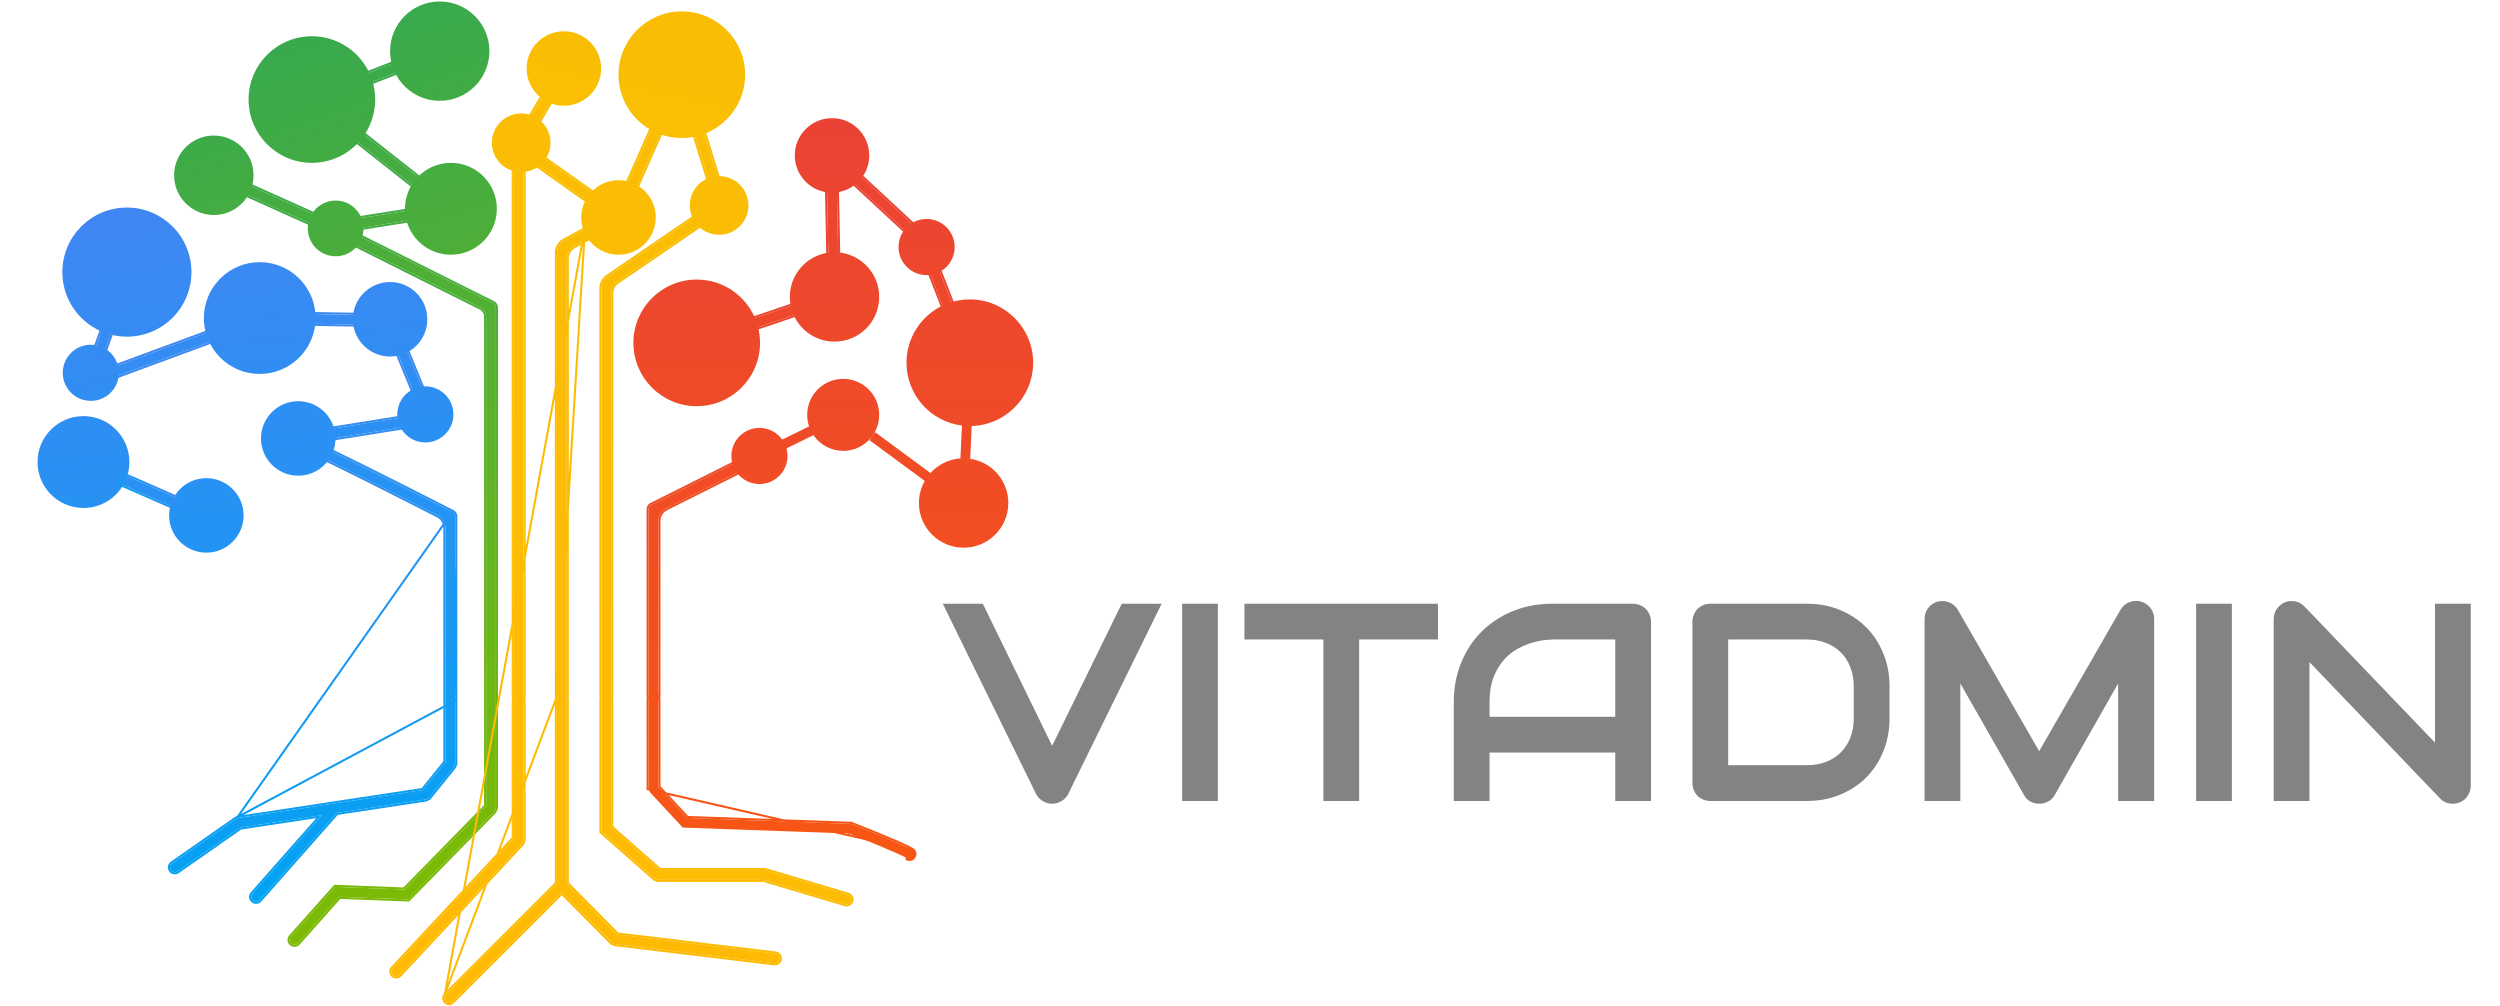 <svg width="174" height="70" viewBox="0 0 174 70" fill="none" xmlns="http://www.w3.org/2000/svg">
<path d="M27.409 4.387L27.382 4.32L27.315 4.346L25.627 5.005L25.558 5.031L25.585 5.099L25.837 5.732L25.863 5.799L25.931 5.773L27.619 5.113L27.687 5.087L27.66 5.019L27.409 4.387ZM28.705 12.979L28.762 13.024L28.807 12.967L29.231 12.433L29.277 12.376L29.219 12.331L25.403 9.323L25.346 9.279L25.301 9.335L24.875 9.869L24.83 9.927L24.887 9.972L28.705 12.979ZM28.365 14.662L28.353 14.591L28.282 14.602L24.294 15.233L24.221 15.244L24.233 15.316L24.343 15.987L24.351 16.039L24.327 16.088L24.024 16.696L23.992 16.761L24.057 16.793L33.428 21.487C33.634 21.589 33.763 21.799 33.763 22.029V48.724V49.153V56.069L28.112 61.837L23.491 61.661L23.49 61.661L23.331 61.655L23.297 61.653L23.274 61.679L20.188 65.142L20.188 65.142C20.037 65.312 20.052 65.573 20.222 65.725C20.392 65.876 20.653 65.861 20.804 65.691C20.804 65.691 20.804 65.691 20.804 65.691L23.654 62.492L28.413 62.672L28.445 62.673L28.468 62.65L28.572 62.543L28.572 62.543L34.469 56.524L34.479 56.514L34.484 56.501L34.582 56.263L34.588 56.249V56.235V49.153V48.724V21.402C34.588 21.244 34.499 21.101 34.359 21.03L34.359 21.03L24.424 16.055L24.412 16.049L24.426 16.047L28.414 15.416L28.486 15.405L28.474 15.333L28.365 14.662ZM17.12 12.715L17.053 12.685L17.023 12.752L16.75 13.373L16.721 13.439L16.787 13.468L21.73 15.689L21.796 15.719L21.826 15.652L22.099 15.031L22.128 14.965L22.062 14.935L17.12 12.715Z" stroke="url(#paint0_linear_2502_420)" stroke-width="0.145"/>
<path fill-rule="evenodd" clip-rule="evenodd" d="M30.606 7.015C32.515 7.015 34.062 5.468 34.062 3.559C34.062 1.65 32.515 0.103 30.606 0.103C28.698 0.103 27.15 1.65 27.15 3.559C27.15 3.865 27.19 4.161 27.264 4.444L25.697 5.056C24.992 3.558 23.471 2.522 21.706 2.522C19.273 2.522 17.3 4.495 17.3 6.928C17.3 9.362 19.273 11.335 21.706 11.335C22.985 11.335 24.136 10.791 24.941 9.921L28.662 12.853C28.361 13.341 28.187 13.916 28.187 14.532C28.187 14.585 28.188 14.638 28.191 14.69L25.158 15.17C24.87 14.46 24.174 13.96 23.361 13.96C22.671 13.96 22.066 14.32 21.722 14.862L17.534 12.981C17.607 12.733 17.646 12.471 17.646 12.199C17.646 10.672 16.409 9.434 14.882 9.434C13.354 9.434 12.117 10.672 12.117 12.199C12.117 13.726 13.354 14.964 14.882 14.964C15.896 14.964 16.783 14.418 17.264 13.603L21.465 15.49C21.437 15.622 21.422 15.759 21.422 15.899C21.422 16.97 22.29 17.838 23.361 17.838C23.97 17.838 24.513 17.557 24.868 17.119L33.461 21.422C33.691 21.537 33.836 21.772 33.836 22.029V48.724V49.153V56.099L28.142 61.91L23.488 61.734L23.328 61.727L20.243 65.19C20.118 65.331 20.13 65.545 20.27 65.67C20.41 65.795 20.625 65.783 20.75 65.643L23.623 62.418L28.416 62.599L28.52 62.492L34.417 56.473L34.515 56.235V49.153V48.724V21.402C34.515 21.272 34.442 21.154 34.326 21.095L25.197 16.524C25.264 16.328 25.3 16.117 25.3 15.899C25.3 15.878 25.299 15.856 25.299 15.835L28.295 15.361C28.661 16.725 29.905 17.729 31.384 17.729C33.149 17.729 34.581 16.297 34.581 14.532C34.581 12.766 33.149 11.335 31.384 11.335C30.479 11.335 29.663 11.71 29.081 12.314L25.365 9.386C25.837 8.684 26.113 7.838 26.113 6.928C26.113 6.499 26.052 6.084 25.937 5.692L27.503 5.081C28.066 6.227 29.244 7.015 30.606 7.015Z" fill="url(#paint1_linear_2502_420)"/>
<path d="M16.535 56.864L16.544 56.863L29.39 54.917L30.931 53.008V49.153C30.931 49.152 30.931 49.152 30.931 49.151L30.931 48.725L30.931 36.738C30.931 36.401 30.742 36.093 30.442 35.94C28.871 35.138 25.07 33.206 22.772 32.089L22.705 32.056L22.74 31.989L23.057 31.394L23.09 31.332L23.153 31.363C26.169 32.825 31.478 35.542 31.532 35.569L16.535 56.864ZM16.535 56.864L16.527 56.867L16.384 56.926L16.376 56.929L16.37 56.934L11.931 60.034C11.745 60.164 11.699 60.421 11.83 60.607C11.96 60.793 12.217 60.84 12.403 60.709L16.76 57.665L22.202 56.84L17.513 62.15C17.513 62.15 17.513 62.15 17.513 62.15C17.362 62.321 17.378 62.581 17.548 62.732C17.719 62.883 17.978 62.867 18.13 62.697L18.13 62.696L23.471 56.648L29.672 55.709L29.685 55.707L29.697 55.7L29.911 55.576L29.923 55.569L29.931 55.558L31.665 53.409L31.673 53.4L31.677 53.388L31.753 53.175L31.758 53.163V53.151L31.758 49.151L31.758 48.725C31.758 48.725 31.758 48.724 31.758 48.724M16.535 56.864L31.758 48.724M31.758 48.724V35.939C31.758 35.783 31.671 35.641 31.532 35.57L31.758 48.724ZM6.222 25.184L6.198 25.252L6.266 25.276L6.911 25.507L6.979 25.531L7.004 25.463L7.788 23.26L7.813 23.192L7.745 23.167L7.1 22.937L7.032 22.913L7.007 22.981L6.222 25.184ZM7.442 26.439L7.467 26.508L7.535 26.482L14.701 23.838L14.768 23.813L14.744 23.745L14.513 23.109L14.488 23.04L14.419 23.065L7.254 25.71L7.186 25.735L7.211 25.803L7.442 26.439ZM24.603 22.657L24.676 22.659L24.677 22.586L24.692 21.91L24.693 21.837L24.62 21.836L21.937 21.79L21.865 21.788L21.863 21.861L21.848 22.537L21.846 22.61L21.919 22.611L24.603 22.657ZM27.695 24.647L27.628 24.674L27.655 24.742L29.016 28.054L29.043 28.121L29.11 28.094L29.741 27.838L29.808 27.81L29.781 27.743L28.42 24.431L28.393 24.364L28.326 24.391L27.695 24.647ZM23.156 29.758L23.084 29.769L23.096 29.841L23.205 30.512L23.217 30.584L23.288 30.573L28.677 29.711L28.749 29.699L28.737 29.627L28.627 28.956L28.615 28.885L28.544 28.896L23.156 29.758Z" stroke="url(#paint2_linear_2502_420)" stroke-width="0.145"/>
<path fill-rule="evenodd" clip-rule="evenodd" d="M8.833 23.431C11.314 23.431 13.326 21.42 13.326 18.938C13.326 16.457 11.314 14.445 8.833 14.445C6.351 14.445 4.34 16.457 4.34 18.938C4.34 20.788 5.457 22.377 7.054 23.066L6.71 24.033C6.584 24.008 6.454 23.994 6.321 23.994C5.243 23.994 4.368 24.869 4.368 25.948C4.368 27.027 5.243 27.901 6.321 27.901C7.337 27.901 8.172 27.126 8.266 26.135L14.568 23.81C15.193 25.119 16.53 26.024 18.078 26.024C20.089 26.024 21.744 24.497 21.945 22.539L24.583 22.584C24.759 23.844 25.841 24.814 27.15 24.814C27.352 24.814 27.548 24.791 27.736 24.747L28.705 27.107C28.079 27.432 27.651 28.087 27.651 28.842C27.651 28.933 27.657 29.022 27.669 29.11L23.253 29.816C22.948 28.724 21.945 27.924 20.756 27.924C19.325 27.924 18.164 29.084 18.164 30.516C18.164 31.948 19.325 33.108 20.756 33.108C21.616 33.108 22.378 32.69 22.849 32.045C25.152 33.166 28.914 35.079 30.475 35.875C30.799 36.041 31.003 36.374 31.003 36.738L31.003 48.725L31.003 49.151L31.003 49.153V53.034L29.429 54.984L16.555 56.935L16.411 56.993L11.973 60.094C11.82 60.201 11.781 60.413 11.889 60.566C11.996 60.719 12.208 60.757 12.361 60.649L16.732 57.595L22.389 56.739L17.567 62.198C17.443 62.339 17.456 62.553 17.596 62.678C17.737 62.801 17.951 62.788 18.076 62.648L23.434 56.58L29.661 55.637L29.875 55.513L31.609 53.364L31.685 53.151V48.725L31.685 48.724V35.939C31.685 35.81 31.613 35.693 31.498 35.634C31.478 35.623 26.207 32.926 23.174 31.454C23.287 31.163 23.349 30.847 23.349 30.516L23.348 30.489L27.882 29.764C28.211 30.378 28.859 30.795 29.604 30.795C30.683 30.795 31.558 29.921 31.558 28.842C31.558 27.763 30.683 26.888 29.604 26.888C29.521 26.888 29.438 26.893 29.357 26.904L28.373 24.508C29.188 24.071 29.742 23.211 29.742 22.222C29.742 20.79 28.582 19.63 27.15 19.63C25.825 19.63 24.732 20.624 24.577 21.908L21.957 21.863C21.817 19.843 20.134 18.247 18.078 18.247C15.931 18.247 14.19 19.988 14.19 22.136C14.19 22.496 14.239 22.845 14.33 23.176L8.207 25.435C8.076 24.951 7.763 24.542 7.346 24.284L7.702 23.288C8.063 23.382 8.442 23.431 8.833 23.431ZM12.119 34.574L8.851 33.141C8.951 32.831 9.005 32.501 9.005 32.158C9.005 30.392 7.574 28.961 5.808 28.961C4.043 28.961 2.612 30.392 2.612 32.158C2.612 33.923 4.043 35.355 5.808 35.355C6.989 35.355 8.02 34.715 8.574 33.763L11.858 35.203C11.801 35.417 11.77 35.641 11.77 35.873C11.77 37.305 12.931 38.465 14.362 38.465C15.794 38.465 16.954 37.305 16.954 35.873C16.954 34.441 15.794 33.281 14.362 33.281C13.404 33.281 12.568 33.801 12.119 34.574Z" fill="url(#paint3_linear_2502_420)"/>
<path d="M8.722 33.005L8.655 32.976L8.626 33.042L8.353 33.666L8.324 33.733L8.39 33.762L11.862 35.284L11.928 35.313L11.957 35.246L12.23 34.622L12.259 34.556L12.193 34.527L8.722 33.005Z" stroke="url(#paint4_linear_2502_420)" stroke-width="0.145"/>
<path d="M40.712 15.874L40.746 15.938L41.072 16.533L41.107 16.597L41.043 16.632L39.985 17.209C39.697 17.367 39.518 17.669 39.518 17.997V48.425C39.518 48.478 39.508 48.529 39.49 48.575C39.508 48.622 39.518 48.672 39.518 48.725V61.459L43.001 64.974L53.984 66.295C54.211 66.321 54.372 66.527 54.346 66.753C54.319 66.98 54.113 67.141 53.887 67.114L53.887 67.114L42.761 65.776L42.748 65.775L42.737 65.77L42.536 65.671L42.525 65.666L42.517 65.657L39.102 62.212L31.548 69.763L31.548 69.763C31.387 69.923 31.126 69.922 30.966 69.761C30.805 69.6 30.806 69.339 30.967 69.179L40.712 15.874ZM40.712 15.874L40.648 15.909L39.234 16.682C38.899 16.864 38.691 17.215 38.691 17.596V48.425C38.691 48.478 38.701 48.529 38.719 48.575M40.712 15.874L38.719 48.575M38.719 48.575C38.701 48.622 38.691 48.672 38.691 48.725V61.458L30.968 69.178L38.719 48.575ZM37.009 9.301L37.071 9.338L37.109 9.276L38.342 7.186L38.378 7.124L38.316 7.087L37.737 6.74L37.674 6.703L37.637 6.766L36.404 8.855L36.367 8.917L36.429 8.954L37.009 9.301ZM45.361 8.934L45.295 8.906L45.266 8.972L43.644 12.645L43.615 12.712L43.682 12.741L44.31 13.013L44.376 13.042L44.405 12.976L46.027 9.303L46.057 9.236L45.99 9.207L45.361 8.934ZM49.066 9.195L49.044 9.126L48.975 9.147L48.331 9.344L48.262 9.366L48.283 9.435L49.423 13.141L49.444 13.21L49.513 13.189L50.157 12.992L50.227 12.97L50.205 12.901L49.066 9.195ZM37.39 10.596L37.331 10.554L37.289 10.614L36.903 11.164L36.862 11.224L36.921 11.265L40.76 13.982L40.819 14.024L40.861 13.964L41.247 13.414L41.289 13.355L41.23 13.313L37.39 10.596ZM36.512 48.724C36.512 48.672 36.502 48.621 36.484 48.575C36.502 48.529 36.512 48.479 36.512 48.426V11.478V11.405L36.44 11.405L35.759 11.406L35.687 11.406V11.479V48.426C35.687 48.479 35.697 48.529 35.715 48.575C35.697 48.621 35.687 48.672 35.687 48.724V58.321L27.279 67.337C27.123 67.503 27.133 67.765 27.299 67.919C27.466 68.075 27.727 68.065 27.882 67.899L36.401 58.764L36.41 58.754L36.416 58.741L36.507 58.509L36.512 58.496V58.482V48.724ZM41.789 57.89V57.923L41.813 57.945L45.517 61.209L45.526 61.217L45.539 61.222L45.763 61.307L45.776 61.312H45.789H53.148L58.804 62.997L58.804 62.997C59.022 63.062 59.252 62.938 59.317 62.719C59.382 62.501 59.258 62.271 59.04 62.206L53.325 60.503L53.325 60.503L53.315 60.501L53.217 60.486L53.218 60.486H53.207H45.945L42.615 57.551V48.725C42.615 48.672 42.605 48.621 42.587 48.575C42.605 48.529 42.615 48.478 42.615 48.426V20.416C42.615 20.12 42.761 19.843 43.006 19.676L49.36 15.332L49.42 15.291L49.379 15.232L48.995 14.67L48.954 14.61L48.894 14.651L42.243 19.198C41.959 19.392 41.789 19.714 41.789 20.058V48.426C41.789 48.478 41.799 48.529 41.817 48.575C41.799 48.621 41.789 48.672 41.789 48.725V57.89Z" stroke="url(#paint5_linear_2502_420)" stroke-width="0.145"/>
<path fill-rule="evenodd" clip-rule="evenodd" d="M49.027 9.318C50.684 8.685 51.861 7.08 51.861 5.2C51.861 2.767 49.888 0.794 47.455 0.794C45.021 0.794 43.048 2.767 43.048 5.2C43.048 6.856 43.961 8.298 45.311 9.051L43.728 12.635C43.511 12.576 43.283 12.545 43.048 12.545C42.306 12.545 41.637 12.857 41.165 13.356L37.959 11.088C38.184 10.76 38.315 10.364 38.315 9.936C38.315 9.299 38.024 8.731 37.567 8.356L38.268 7.169C38.57 7.292 38.9 7.36 39.246 7.36C40.678 7.36 41.839 6.2 41.839 4.768C41.839 3.336 40.678 2.176 39.246 2.176C37.815 2.176 36.654 3.336 36.654 4.768C36.654 5.611 37.057 6.361 37.681 6.834L36.98 8.021C36.76 7.94 36.523 7.895 36.275 7.895C35.148 7.895 34.234 8.809 34.234 9.936C34.234 10.885 34.882 11.683 35.76 11.912V48.426C35.76 48.48 35.772 48.53 35.794 48.575C35.772 48.62 35.76 48.671 35.76 48.724V58.35L27.332 67.386C27.204 67.523 27.212 67.739 27.349 67.866C27.486 67.995 27.701 67.986 27.829 67.849L36.348 58.714L36.44 58.482V48.724C36.44 48.671 36.427 48.62 36.405 48.575C36.427 48.53 36.44 48.48 36.44 48.426V11.97C36.83 11.939 37.19 11.798 37.488 11.578L40.77 13.9C40.57 14.268 40.456 14.689 40.456 15.137C40.456 15.445 40.51 15.74 40.608 16.014L39.269 16.745C38.957 16.915 38.764 17.241 38.764 17.596V48.425C38.764 48.479 38.776 48.53 38.798 48.575C38.776 48.62 38.764 48.671 38.764 48.725V61.488L31.019 69.23C30.886 69.362 30.885 69.577 31.017 69.71C31.149 69.843 31.364 69.844 31.497 69.712L39.103 62.109L42.568 65.606L42.769 65.704L53.896 67.042C54.082 67.064 54.252 66.931 54.273 66.744C54.295 66.558 54.162 66.389 53.976 66.367L42.967 65.043L39.446 61.489V48.725C39.446 48.671 39.433 48.62 39.411 48.575C39.433 48.53 39.446 48.479 39.446 48.425V17.997C39.446 17.642 39.639 17.316 39.95 17.146L40.919 16.617C41.388 17.289 42.166 17.729 43.048 17.729C44.48 17.729 45.64 16.569 45.64 15.137C45.64 14.184 45.126 13.351 44.359 12.9L45.933 9.337C46.407 9.512 46.92 9.607 47.455 9.607C47.773 9.607 48.083 9.573 48.382 9.509L49.275 12.412C48.533 12.717 48.01 13.447 48.01 14.299C48.01 14.623 48.086 14.928 48.219 15.2L42.284 19.258C42.02 19.438 41.861 19.738 41.861 20.058V48.426C41.861 48.479 41.874 48.53 41.896 48.575C41.874 48.62 41.861 48.671 41.861 48.725V57.89L45.565 61.154L45.789 61.239H53.159L58.825 62.927C59.005 62.98 59.194 62.878 59.248 62.698C59.301 62.518 59.199 62.329 59.019 62.275L53.304 60.573L53.207 60.558H45.917L42.542 57.584V48.725C42.542 48.671 42.53 48.62 42.508 48.575C42.53 48.53 42.542 48.479 42.542 48.426V20.416C42.542 20.096 42.7 19.797 42.965 19.616L48.617 15.752C48.986 16.116 49.492 16.34 50.051 16.34C51.178 16.34 52.092 15.427 52.092 14.299C52.092 13.172 51.178 12.259 50.051 12.259C50.011 12.259 49.972 12.26 49.933 12.262L49.027 9.318Z" fill="url(#paint6_linear_2502_420)"/>
<path d="M45.871 48.575C45.89 48.529 45.899 48.478 45.899 48.426V36.249C45.899 35.91 46.091 35.599 46.395 35.447L52.082 32.599L52.147 32.566L52.114 32.502L51.81 31.894L51.778 31.829L51.713 31.862L45.302 35.072L45.302 35.072C45.162 35.143 45.073 35.286 45.073 35.443V48.426C45.073 48.478 45.083 48.529 45.101 48.575C45.083 48.622 45.073 48.672 45.073 48.725V54.911V54.925L63.473 59.148M45.871 48.575C45.89 48.622 45.899 48.672 45.899 48.725V54.751L47.859 56.861L59.175 57.266L59.187 57.266L59.186 57.267L59.298 57.29L59.305 57.291L59.305 57.292C59.308 57.293 59.315 57.295 59.319 57.297L59.321 57.298L59.351 57.309L59.463 57.353C59.559 57.391 59.697 57.446 59.864 57.512C60.199 57.645 60.653 57.827 61.129 58.023C62.079 58.413 63.13 58.861 63.51 59.085M45.871 48.575C45.859 48.542 45.842 48.512 45.822 48.484C45.816 48.516 45.806 48.547 45.792 48.575C45.806 48.604 45.816 48.635 45.822 48.667M63.51 59.085L63.473 59.148M63.51 59.085C63.51 59.085 63.51 59.085 63.51 59.085L63.473 59.148M63.51 59.085C63.706 59.2 63.772 59.453 63.657 59.649C63.542 59.845 63.289 59.911 63.093 59.796L63.13 59.733C63.291 59.828 63.499 59.774 63.594 59.612C63.689 59.451 63.635 59.243 63.473 59.148M59.954 12.213L59.901 12.164L59.851 12.217L59.395 12.714L59.346 12.767L59.399 12.816L62.951 16.112L63.005 16.162L63.054 16.108L63.511 15.612L63.56 15.559L63.507 15.509L59.954 12.213ZM65.034 17.752L65.007 17.684L64.939 17.711L64.312 17.956L64.244 17.983L64.271 18.05L65.535 21.285L65.561 21.353L65.629 21.326L66.256 21.081L66.324 21.054L66.297 20.986L65.034 17.752ZM57.564 13.244L57.491 13.245L57.493 13.318L57.579 17.604L57.58 17.677L57.653 17.675L58.336 17.66L58.409 17.658L58.407 17.585L58.321 13.3L58.32 13.227L58.247 13.228L57.564 13.244ZM52.464 22.088L52.395 22.111L52.419 22.18L52.642 22.823L52.665 22.891L52.733 22.867L55.312 21.994L55.382 21.971L55.358 21.902L55.135 21.26L55.111 21.192L55.043 21.215L52.464 22.088ZM59.074 58.087L59.086 58.087L59.089 58.014L59.062 58.082C59.066 58.084 59.069 58.085 59.074 58.087Z" stroke="url(#paint7_linear_2502_420)" stroke-width="0.145"/>
<path fill-rule="evenodd" clip-rule="evenodd" d="M59.998 12.353C60.314 11.923 60.501 11.392 60.501 10.817C60.501 9.385 59.341 8.224 57.909 8.224C56.478 8.224 55.317 9.385 55.317 10.817C55.317 12.132 56.297 13.219 57.567 13.386L57.651 17.585C56.137 17.796 54.972 19.095 54.972 20.666C54.972 20.881 54.993 21.091 55.035 21.294L52.547 22.137C51.875 20.561 50.312 19.457 48.491 19.457C46.058 19.457 44.085 21.43 44.085 23.863C44.085 26.297 46.058 28.27 48.491 28.27C50.925 28.27 52.898 26.297 52.898 23.863C52.898 23.49 52.852 23.127 52.764 22.78L55.244 21.941C55.731 23.023 56.818 23.777 58.082 23.777C59.8 23.777 61.193 22.384 61.193 20.666C61.193 19.033 59.934 17.694 58.334 17.566L58.25 13.386C58.731 13.323 59.17 13.128 59.531 12.839L62.942 16.004C62.689 16.334 62.538 16.746 62.538 17.193C62.538 18.272 63.413 19.147 64.492 19.147C64.586 19.147 64.679 19.14 64.769 19.127L65.602 21.259L65.737 21.206C64.181 21.886 63.093 23.439 63.093 25.246C63.093 27.493 64.776 29.348 66.951 29.618L66.845 31.906C66.02 31.965 65.284 32.345 64.762 32.922L60.911 30.083L60.51 30.631L64.364 33.471C64.105 33.925 63.958 34.45 63.958 35.009C63.958 36.727 65.35 38.12 67.068 38.12C68.786 38.12 70.179 36.727 70.179 35.009C70.179 33.446 69.026 32.153 67.525 31.932L67.631 29.65C70.004 29.581 71.907 27.635 71.907 25.246C71.907 22.812 69.934 20.839 67.5 20.839C66.993 20.839 66.507 20.924 66.054 21.082L66.23 21.013L65.411 18.918C66.027 18.589 66.446 17.94 66.446 17.193C66.446 16.114 65.571 15.24 64.492 15.24C64.105 15.24 63.744 15.352 63.44 15.547L59.998 12.353ZM45.18 48.575C45.158 48.62 45.146 48.671 45.146 48.725V54.911L45.237 55.142L47.52 57.6L47.661 57.605L59.089 58.014C59.517 58.183 62.484 59.353 63.13 59.733C63.291 59.828 63.499 59.774 63.594 59.612C63.689 59.451 63.635 59.243 63.473 59.148C62.724 58.706 59.294 57.364 59.284 57.361L59.172 57.338L47.827 56.932L45.827 54.779V48.725C45.827 48.671 45.814 48.62 45.792 48.575C45.814 48.53 45.827 48.479 45.827 48.426V36.249C45.827 35.882 46.034 35.547 46.362 35.382L51.297 32.911C51.654 33.383 52.22 33.689 52.858 33.689C53.937 33.689 54.812 32.815 54.812 31.736C54.812 31.552 54.786 31.374 54.739 31.206L56.617 30.287C57.068 30.947 57.827 31.38 58.687 31.38C60.07 31.38 61.192 30.258 61.192 28.874C61.192 27.49 60.07 26.369 58.687 26.369C57.303 26.369 56.181 27.49 56.181 28.874C56.181 29.156 56.227 29.426 56.313 29.679L54.443 30.593C54.088 30.102 53.511 29.782 52.858 29.782C51.779 29.782 50.905 30.657 50.905 31.736C50.905 31.934 50.934 32.125 50.989 32.306L45.335 35.137C45.219 35.195 45.146 35.314 45.146 35.443V48.426C45.146 48.479 45.158 48.53 45.18 48.575Z" fill="url(#paint8_linear_2502_420)"/>
<path d="M80.849 42.02L74.349 55.259C74.247 55.464 74.094 55.626 73.889 55.748C73.692 55.875 73.472 55.939 73.229 55.939C72.993 55.939 72.773 55.875 72.568 55.748C72.371 55.626 72.217 55.464 72.109 55.259L65.618 42.02H68.404L73.229 51.909L78.073 42.02H80.849ZM84.765 55.748H82.276V42.02H84.765V55.748ZM100.082 44.509H94.596V55.748H92.107V44.509H86.612V42.02H100.082V44.509ZM114.91 55.748H112.421V52.378H103.672V55.748H101.183V48.884C101.183 47.882 101.355 46.959 101.7 46.117C102.044 45.275 102.523 44.55 103.136 43.944C103.748 43.338 104.473 42.865 105.309 42.527C106.145 42.189 107.057 42.02 108.047 42.02H113.656C113.829 42.02 113.991 42.052 114.145 42.115C114.298 42.179 114.432 42.269 114.547 42.383C114.662 42.498 114.751 42.632 114.815 42.786C114.879 42.939 114.91 43.102 114.91 43.274V55.748ZM103.672 49.889H112.421V44.509H108.047C107.97 44.509 107.807 44.522 107.558 44.547C107.316 44.566 107.032 44.62 106.706 44.71C106.387 44.799 106.049 44.936 105.692 45.121C105.334 45.306 105.005 45.562 104.706 45.887C104.406 46.213 104.157 46.621 103.959 47.113C103.767 47.598 103.672 48.188 103.672 48.884V49.889ZM131.51 50.004C131.51 50.84 131.364 51.609 131.07 52.311C130.783 53.013 130.384 53.619 129.873 54.13C129.363 54.634 128.756 55.03 128.054 55.317C127.352 55.604 126.59 55.748 125.766 55.748H119.046C118.867 55.748 118.701 55.716 118.548 55.652C118.395 55.588 118.261 55.502 118.146 55.393C118.038 55.279 117.952 55.145 117.888 54.991C117.824 54.838 117.792 54.672 117.792 54.493V43.274C117.792 43.102 117.824 42.939 117.888 42.786C117.952 42.632 118.038 42.498 118.146 42.383C118.261 42.269 118.395 42.179 118.548 42.115C118.701 42.052 118.867 42.02 119.046 42.02H125.766C126.59 42.02 127.352 42.163 128.054 42.45C128.756 42.738 129.363 43.137 129.873 43.647C130.384 44.151 130.783 44.758 131.07 45.466C131.364 46.168 131.51 46.934 131.51 47.764V50.004ZM129.021 47.764C129.021 47.279 128.942 46.835 128.782 46.433C128.629 46.031 128.409 45.689 128.121 45.409C127.834 45.121 127.49 44.901 127.088 44.748C126.692 44.589 126.251 44.509 125.766 44.509H120.281V53.259H125.766C126.251 53.259 126.692 53.182 127.088 53.029C127.49 52.869 127.834 52.649 128.121 52.368C128.409 52.081 128.629 51.74 128.782 51.344C128.942 50.942 129.021 50.495 129.021 50.004V47.764ZM149.929 55.748H147.421V47.572L143.008 55.336C142.899 55.534 142.746 55.684 142.548 55.786C142.357 55.888 142.149 55.939 141.926 55.939C141.709 55.939 141.505 55.888 141.313 55.786C141.128 55.684 140.981 55.534 140.873 55.336L136.44 47.572V55.748H133.951V43.082C133.951 42.795 134.034 42.54 134.2 42.316C134.373 42.093 134.596 41.943 134.87 41.867C135.005 41.835 135.139 41.825 135.273 41.838C135.407 41.844 135.534 41.873 135.655 41.924C135.783 41.969 135.898 42.036 136 42.125C136.102 42.208 136.188 42.31 136.259 42.431L141.926 52.282L147.593 42.431C147.74 42.189 147.941 42.017 148.196 41.914C148.458 41.812 148.729 41.796 149.01 41.867C149.278 41.943 149.498 42.093 149.671 42.316C149.843 42.54 149.929 42.795 149.929 43.082V55.748ZM155.338 55.748H152.849V42.02H155.338V55.748ZM171.966 54.685C171.966 54.864 171.931 55.03 171.861 55.183C171.797 55.336 171.708 55.47 171.593 55.585C171.485 55.693 171.354 55.779 171.201 55.843C171.047 55.907 170.885 55.939 170.712 55.939C170.559 55.939 170.403 55.91 170.243 55.853C170.09 55.795 169.953 55.703 169.832 55.575L160.737 46.079V55.748H158.248V43.082C158.248 42.827 158.318 42.597 158.459 42.393C158.606 42.182 158.791 42.026 159.014 41.924C159.25 41.828 159.493 41.806 159.742 41.857C159.99 41.902 160.204 42.017 160.383 42.202L169.477 51.689V42.02H171.966V54.685Z" fill="#848282"/>
<defs>
<linearGradient id="paint0_linear_2502_420" x1="19.78" y1="4.419" x2="41.42" y2="59.832" gradientUnits="userSpaceOnUse">
<stop stop-color="#34A853"/>
<stop offset="1" stop-color="#7EBB03"/>
</linearGradient>
<linearGradient id="paint1_linear_2502_420" x1="15.877" y1="0.108" x2="36.184" y2="61.774" gradientUnits="userSpaceOnUse">
<stop stop-color="#34A853"/>
<stop offset="1" stop-color="#7EBB03"/>
</linearGradient>
<linearGradient id="paint2_linear_2502_420" x1="18.346" y1="21.848" x2="22.549" y2="62.821" gradientUnits="userSpaceOnUse">
<stop stop-color="#4087F3"/>
<stop offset="1" stop-color="#02A2F2"/>
</linearGradient>
<linearGradient id="paint3_linear_2502_420" x1="16.413" y1="14.429" x2="21.533" y2="62.799" gradientUnits="userSpaceOnUse">
<stop stop-color="#4087F3"/>
<stop offset="1" stop-color="#02A2F2"/>
</linearGradient>
<linearGradient id="paint4_linear_2502_420" x1="11.024" y1="33.346" x2="9.469" y2="34.877" gradientUnits="userSpaceOnUse">
<stop stop-color="#4087F3"/>
<stop offset="1" stop-color="#02A2F2"/>
</linearGradient>
<linearGradient id="paint5_linear_2502_420" x1="31.006" y1="70.784" x2="44.272" y2="5.808" gradientUnits="userSpaceOnUse">
<stop stop-color="#FFBA03"/>
<stop offset="1" stop-color="#F9BE03"/>
</linearGradient>
<linearGradient id="paint6_linear_2502_420" x1="31.006" y1="70.877" x2="46.796" y2="0.269" gradientUnits="userSpaceOnUse">
<stop stop-color="#FFBA03"/>
<stop offset="1" stop-color="#F9BE03"/>
</linearGradient>
<linearGradient id="paint7_linear_2502_420" x1="56.391" y1="12.267" x2="56.391" y2="59.78" gradientUnits="userSpaceOnUse">
<stop stop-color="#EA4335"/>
<stop offset="1" stop-color="#F85614"/>
</linearGradient>
<linearGradient id="paint8_linear_2502_420" x1="57.996" y1="8.224" x2="57.996" y2="59.78" gradientUnits="userSpaceOnUse">
<stop stop-color="#EA4335"/>
<stop offset="1" stop-color="#F85614"/>
</linearGradient>
</defs>
</svg>
